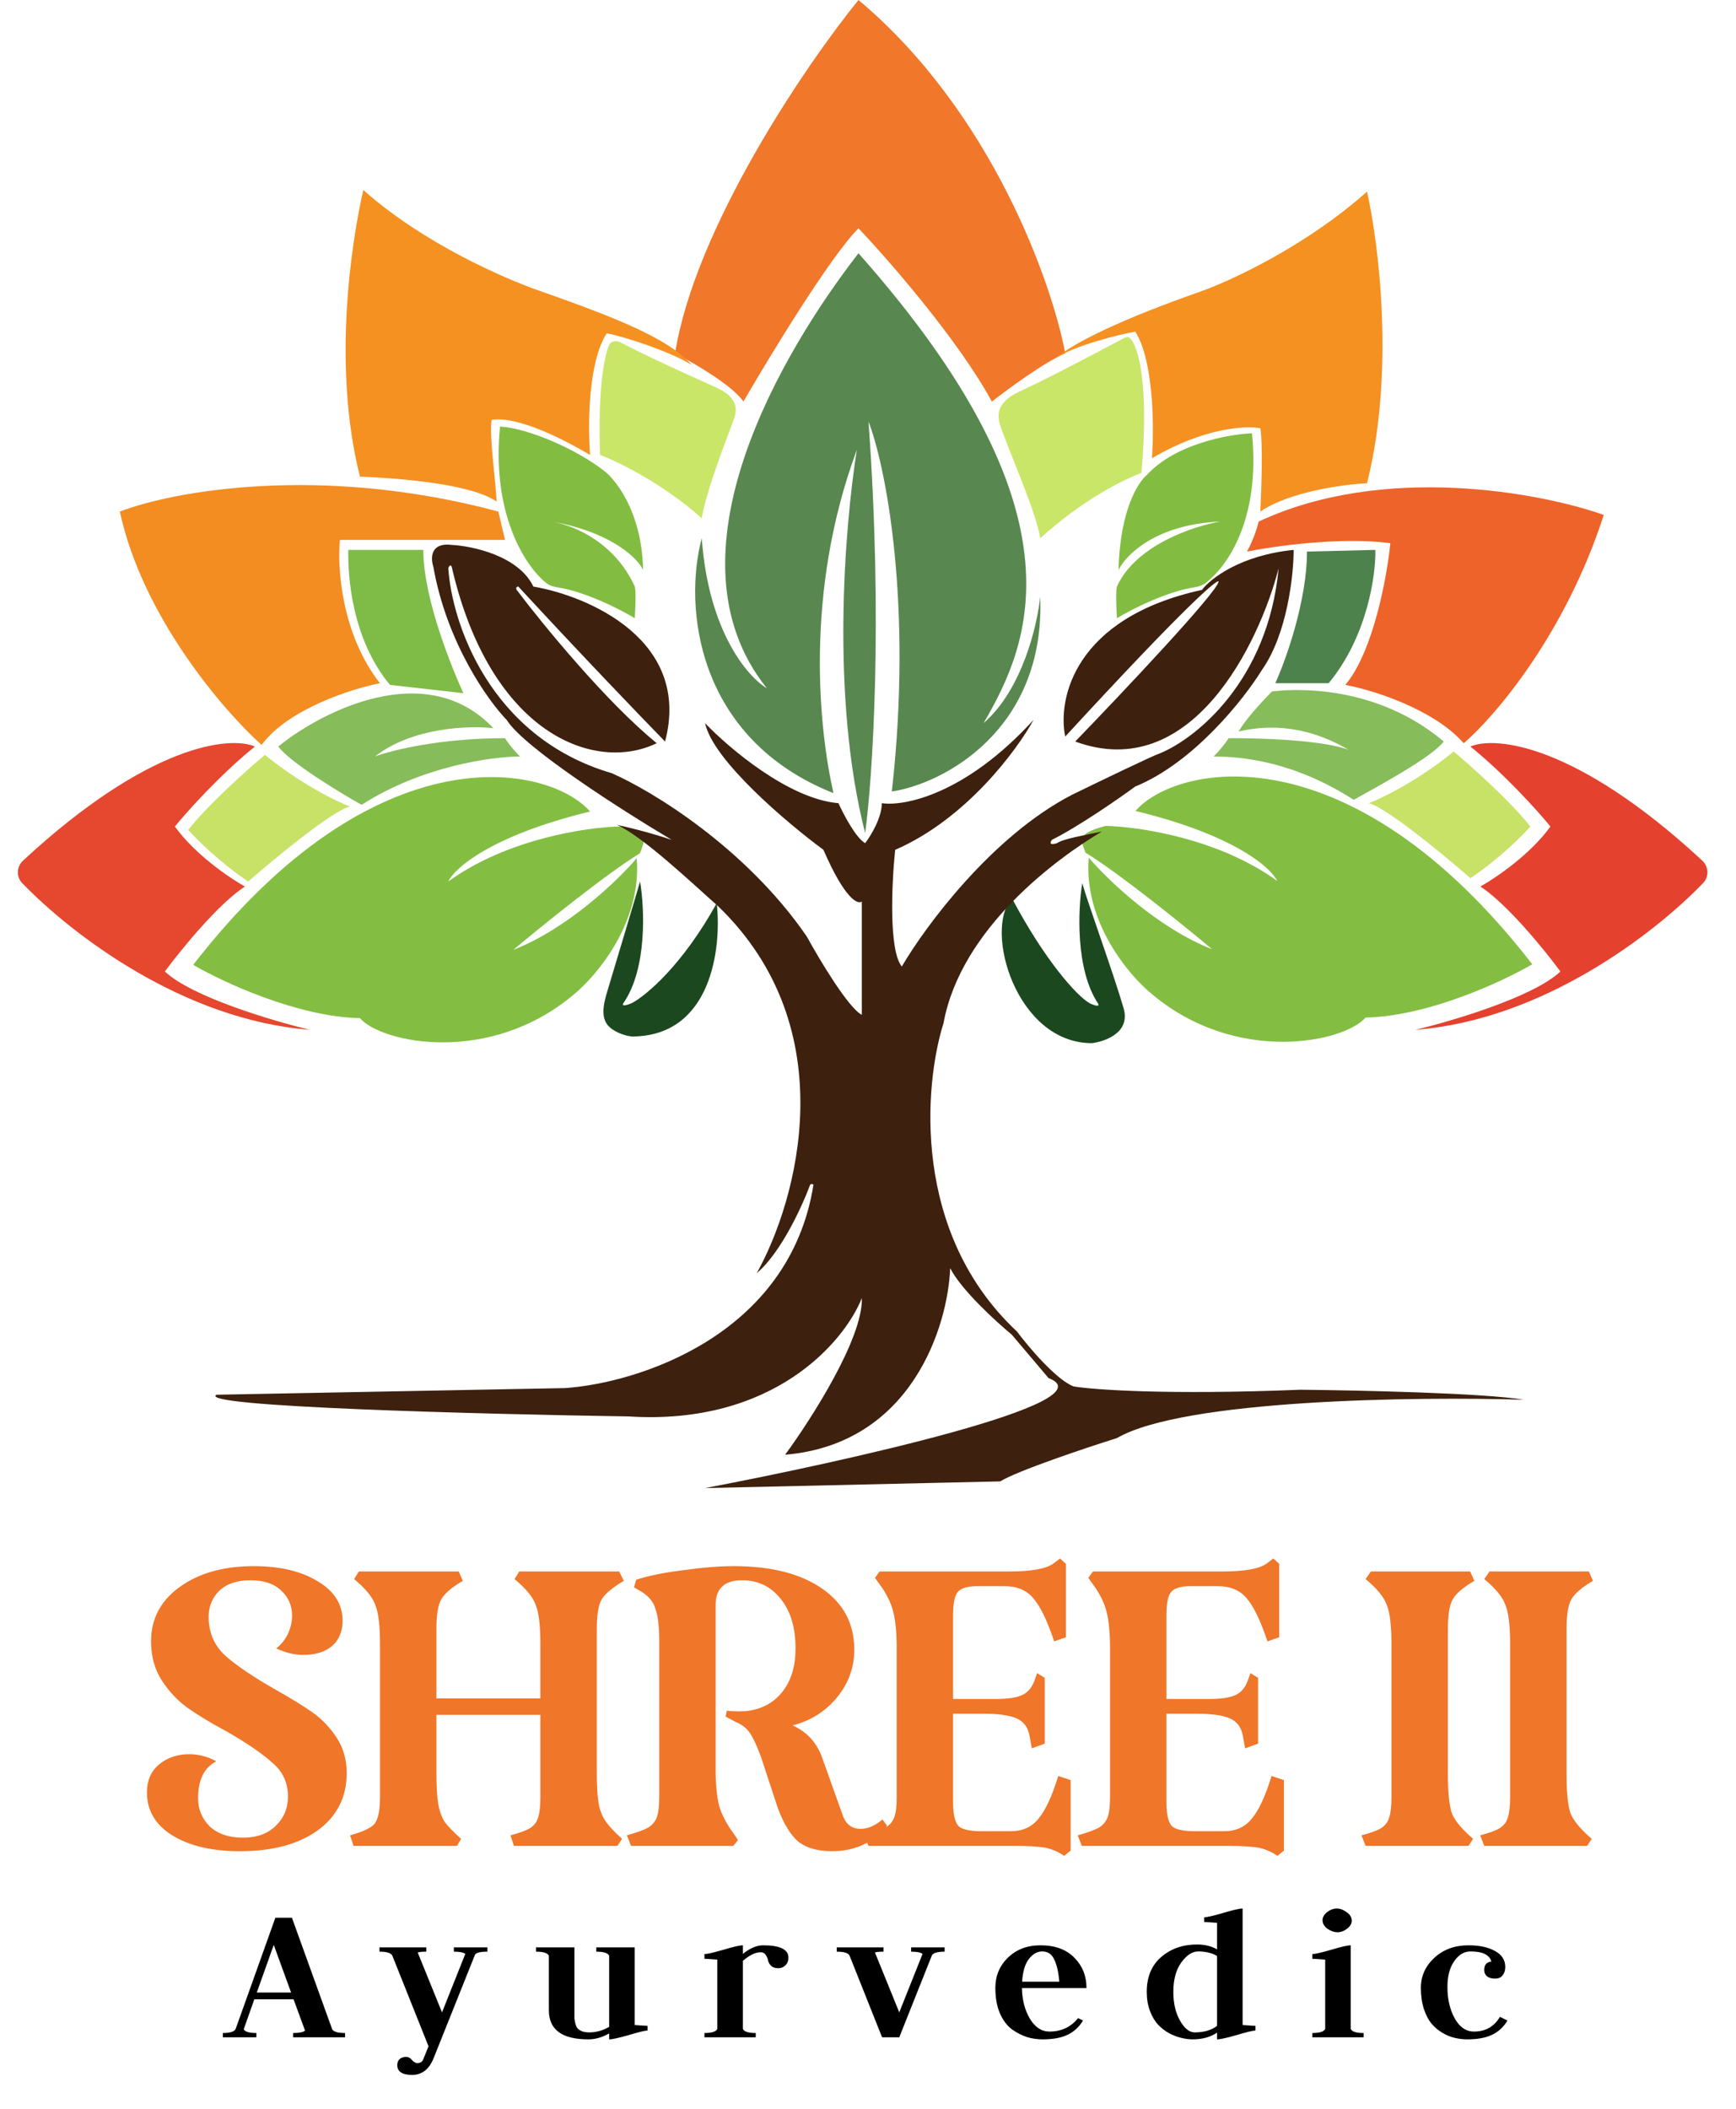 <svg width="70" height="85" viewBox="0 0 70 85" fill="none" xmlns="http://www.w3.org/2000/svg">
<path d="M29.977 16.187C29.547 15.542 27.96 14.62 27.221 14.239C28.027 9.188 32.487 2.619 34.616 0C39.995 4.514 42.415 11.396 42.953 14.239C42.092 14.615 40.622 15.694 39.995 16.187C38.65 13.715 35.849 10.5 34.616 9.202C33.487 10.33 31.053 14.329 29.977 16.187Z" fill="#F1772A"/>
<path d="M48.398 11.754C45.239 12.865 43.423 13.747 42.549 14.441C43.41 13.903 45.059 13.5 45.776 13.366C46.529 14.548 46.538 17.262 46.449 18.471C48.546 17.235 50.236 17.15 50.819 17.262C50.926 17.853 50.864 19.747 50.819 20.62C52.002 19.814 54.18 19.523 55.121 19.478C56.251 15.018 55.592 9.784 55.121 7.724C52.647 9.927 49.608 11.329 48.398 11.754Z" fill="#F59121"/>
<path d="M21.659 11.687C24.819 12.798 26.952 13.635 27.893 14.71C27.032 14.172 25.181 13.568 24.464 13.434C23.711 14.616 23.702 17.128 23.792 18.337C21.694 17.101 20.408 16.814 19.825 16.926C19.718 17.517 19.982 19.344 20.027 20.217C18.851 19.416 15.495 19.256 14.531 19.211L14.514 19.21C13.385 14.75 14.178 9.717 14.649 7.657C17.123 9.86 20.449 11.262 21.659 11.687Z" fill="#F59121"/>
<path d="M6.648 39.158C7.724 40.179 10.996 41.151 12.497 41.509C7.373 41.112 2.888 37.656 0.897 35.598C0.647 35.34 0.667 34.931 0.931 34.687C5.989 30.001 9.257 29.655 10.279 30.09C8.88 31.218 7.545 32.71 7.052 33.314C7.858 34.443 9.27 35.397 9.875 35.733C8.8 36.431 7.276 38.307 6.648 39.158Z" fill="#E5472F"/>
<path d="M62.92 39.158C61.844 40.179 58.573 41.151 57.071 41.509C62.196 41.112 66.68 37.656 68.671 35.598C68.921 35.34 68.901 34.931 68.638 34.687C63.579 30.001 60.312 29.655 59.29 30.09C60.688 31.218 62.024 32.71 62.517 33.314C61.71 34.443 60.298 35.397 59.693 35.733C60.769 36.431 62.293 38.307 62.92 39.158Z" fill="#E4412F"/>
<path d="M4.833 20.62C5.747 24.866 9.024 28.659 10.548 30.025C11.623 28.574 14.178 27.763 15.321 27.539C13.761 25.551 13.595 22.86 13.707 21.762H20.363L20.094 20.62C12.887 18.686 6.917 19.814 4.833 20.62Z" fill="#F38C21"/>
<path d="M50.281 22.232C50.55 21.749 50.707 21.225 50.752 21.023C55.807 18.659 62.136 19.859 64.668 20.755C63.108 25.591 60.253 28.905 59.021 29.957C57.784 28.56 55.323 27.808 54.248 27.606C55.377 26.263 55.928 23.24 56.063 21.896C54.126 21.628 51.401 22.008 50.281 22.232Z" fill="#EE6329"/>
<path d="M25.137 40.434C26.105 39.037 25.988 36.583 25.809 35.531C25.627 36.166 24.953 38.41 24.492 39.943C24.34 40.447 24.189 41.053 24.583 41.403C24.853 41.643 25.234 41.751 25.473 41.778C28.7 41.778 29.103 38.195 28.901 36.404C27.503 38.93 26.033 40.143 25.473 40.434C25.096 40.596 25.092 40.502 25.137 40.434Z" fill="#1C481F"/>
<path d="M44.276 40.449C43.358 39.067 43.469 36.639 43.639 35.598C43.843 36.342 44.902 39.241 45.306 40.636C45.613 41.699 44.411 42.002 44.028 42.047C40.97 42.047 39.658 37.479 40.801 36.203C42.127 38.701 43.426 40.161 43.957 40.449C44.314 40.608 44.318 40.516 44.276 40.449Z" fill="#1C481F"/>
<path d="M34.549 18.134C32.398 23.937 33.047 29.508 33.608 31.97C28.068 29.767 27.557 24.448 28.297 21.694C28.565 25.455 30.157 27.291 30.919 27.739C26.616 22.366 31.591 14.104 34.616 10.209C43.867 20.633 41.547 25.925 39.658 29.149C41.218 27.806 41.832 25.186 41.944 24.045C42.159 29.418 38.045 31.59 35.961 31.903C36.821 24.273 35.692 18.716 35.02 16.992C35.611 25.106 35.176 31.433 34.885 33.582C33.487 28.102 34.056 21.268 34.549 18.134Z" fill="#58884F"/>
<path d="M7.791 38.89C15.186 29.351 22.156 30.829 23.792 32.71C19.812 33.677 18.324 34.994 18.077 35.531C20.444 33.811 23.68 33.337 25.002 33.314C26.279 33.65 25.943 33.941 25.809 34.389C24.41 35.249 21.82 37.345 20.699 38.285C22.904 37.425 24.935 35.464 25.674 34.591C25.89 37.17 24.061 39.337 23.12 40.099C19.731 42.947 15.388 42.047 14.514 41.039C11.986 40.985 8.979 39.584 7.791 38.89Z" fill="#83BE42"/>
<path d="M61.785 38.867C54.389 29.328 47.42 30.806 45.784 32.687C49.764 33.654 51.252 34.971 51.499 35.508C49.132 33.788 45.896 33.314 44.574 33.291C43.296 33.627 43.633 33.918 43.767 34.366C45.165 35.226 47.756 37.322 48.877 38.262C46.671 37.402 44.641 35.441 43.901 34.568C43.686 37.147 45.515 39.315 46.456 40.076C49.845 42.924 54.188 42.024 55.062 41.016C57.59 40.962 60.597 39.561 61.785 38.867Z" fill="#83BE42"/>
<path d="M58.617 30.292C57.165 31.474 55.727 32.173 55.189 32.374C55.888 32.536 58.214 34.457 59.29 35.397C60.419 34.645 61.374 33.695 61.71 33.315C60.903 32.294 59.312 30.874 58.617 30.292Z" fill="#C7E267"/>
<path d="M10.682 30.427C12.134 31.609 13.573 32.308 14.111 32.509C13.412 32.67 11.085 34.592 10.01 35.532C8.88 34.78 7.926 33.83 7.589 33.45C8.396 32.428 9.987 31.009 10.682 30.427Z" fill="#C7E267"/>
<path d="M20.968 30.493C20.646 30.171 20.43 29.866 20.363 29.754C17.728 29.754 15.769 30.247 15.119 30.493C16.625 29.311 18.929 29.239 19.893 29.351C17.203 26.503 12.99 28.657 11.22 30.09C11.704 30.735 13.663 31.926 14.581 32.441C17.002 30.883 19.848 30.493 20.968 30.493Z" fill="#86BC5A"/>
<path d="M48.936 30.493C49.259 30.171 49.474 29.866 49.541 29.754C52.177 29.754 53.732 29.978 54.382 30.224C52.432 29.082 50.819 29.284 49.945 29.485C50.307 28.846 51.289 27.873 51.289 27.873C51.289 27.873 55.121 27.269 58.214 29.889C57.73 30.533 55.502 31.724 54.584 32.239C52.163 30.681 50.057 30.493 48.936 30.493Z" fill="#86BC5A"/>
<path d="M55.458 22.165L52.701 22.232C52.701 24.22 51.85 26.598 51.424 27.538H53.575C55.135 25.657 55.48 23.172 55.458 22.165Z" fill="#4E824C"/>
<path d="M14.045 22.165H17.069C17.069 24.153 18.257 27.001 18.683 27.941L15.724 27.606C14.165 25.725 14.022 23.172 14.045 22.165Z" fill="#7FBB47"/>
<path d="M22.784 55.95L8.732 56.218C7.872 56.702 19.444 57.002 25.338 57.092C31.201 57.468 34.056 54.069 34.751 52.323C34.804 53.935 32.711 57.203 31.658 58.636C36.767 58.206 38.224 53.442 38.314 51.114C38.744 51.973 40.151 53.263 40.801 53.8L42.28 55.547C44.808 56.514 34.101 58.905 28.431 59.98L40.331 59.711C41.03 59.281 43.76 58.368 45.037 57.965C47.726 56.406 57.094 56.285 61.441 56.42C59.881 56.151 54.785 56.039 52.432 56.017C47.054 56.232 44.096 56.017 43.289 55.883C42.59 55.614 41.474 54.293 41.003 53.666C36.754 49.69 37.261 43.725 38.045 41.24C38.744 37.425 42.617 34.591 44.432 33.516C43.679 33.677 42.886 33.807 42.617 33.986C42.294 34.094 42.348 33.942 42.415 33.852C43.491 33.315 45.104 32.195 45.776 31.703C48.143 30.735 50.169 28.165 50.886 27.001C51.908 25.55 52.163 23.173 52.163 22.165C50.012 22.38 48.802 23.329 48.466 23.777C43.302 24.905 42.639 28.188 42.953 29.688C47.847 24.368 49.115 23.307 49.138 23.441C49.084 23.871 45.261 27.919 43.356 29.889C48.035 31.609 50.774 25.949 51.558 22.904C51.128 27.471 48.197 29.777 46.785 30.359C46.462 30.467 44.275 31.524 43.222 32.038C39.995 33.704 37.305 37.345 36.364 38.957C35.826 38.312 35.961 35.553 36.095 34.255C38.946 33.019 41.003 30.247 41.675 29.016C38.932 32.025 36.454 32.509 35.557 32.374C35.557 32.965 35.109 33.695 34.885 33.986C34.508 33.771 34.011 32.822 33.809 32.374C31.819 32.213 29.395 30.158 28.431 29.15C28.754 30.655 31.748 33.18 33.204 34.255C34.065 36.243 34.594 36.471 34.751 36.337V40.904C34.213 40.636 33.047 38.688 32.532 37.748C30.058 34.148 26.257 31.859 24.666 31.165C19.718 29.715 18.212 25.053 18.077 22.904C18.131 22.743 18.189 22.792 18.212 22.837C19.772 29.607 23.994 31.165 26.481 29.956C24.437 28.291 21.865 25.143 20.834 23.777C20.78 23.67 20.856 23.643 20.901 23.643C23.429 26.383 25.898 28.949 26.817 29.889C27.893 25.805 23.725 24.023 21.506 23.643C20.915 22.407 19.063 22.008 18.212 21.964C17.351 21.856 17.36 22.501 17.472 22.837C18.01 25.899 19.669 28.232 20.43 29.016C21.13 30.144 25.159 32.71 27.086 33.852C26.118 33.53 25.204 33.315 24.868 33.248C25.89 33.677 28.005 35.688 28.969 36.539C34.078 41.482 32.151 48.382 30.515 51.315C31.483 50.509 32.353 48.606 32.666 47.755C32.72 47.702 32.779 47.733 32.801 47.755C31.833 53.827 25.719 55.748 22.784 55.95Z" fill="#3D200E"/>
<path d="M48.163 23.672C47.017 23.851 45.624 24.563 45.037 24.919C44.983 24.006 45.014 23.688 45.037 23.643C45.79 21.977 48.13 21.202 49.205 21.023C46.623 21.131 45.395 22.366 45.104 22.971C45.158 20.499 45.933 19.389 46.247 19.142C47.377 17.906 49.496 17.508 50.483 17.463C50.832 20.951 49.474 22.86 48.595 23.512C48.47 23.605 48.318 23.648 48.163 23.672Z" fill="#82BD42"/>
<path d="M22.47 23.672C23.616 23.851 25.009 24.563 25.596 24.919C25.65 24.006 25.619 23.688 25.596 23.643C24.843 21.977 23.31 21.202 22.235 21.023C24.397 21.383 25.641 22.367 25.932 22.971C25.878 20.499 24.711 19.254 24.397 19.008C23.12 18.005 21.148 17.239 20.162 17.194C19.812 20.685 21.163 22.826 22.04 23.51C22.163 23.606 22.315 23.648 22.47 23.672Z" fill="#82BD42"/>
<path d="M28.296 20.89C26.737 19.493 24.913 18.606 24.195 18.337C24.113 15.754 24.339 14.466 24.55 13.932C24.629 13.732 24.851 13.707 25.039 13.809C25.859 14.248 27.523 15.012 28.627 15.506C28.944 15.648 29.282 15.784 29.498 16.055C29.779 16.408 29.652 16.746 29.507 17.128C28.969 18.539 28.431 20.039 28.296 20.89Z" fill="#C9E668"/>
<path d="M41.944 21.696C43.664 20.144 45.236 19.36 46.026 19.062C46.343 15.48 45.896 13.917 45.552 13.621C45.486 13.564 45.393 13.59 45.315 13.631C44.195 14.224 42.579 15.087 41.359 15.663C41.044 15.812 40.71 15.953 40.482 16.216C40.129 16.623 40.272 17.01 40.438 17.45C41.032 19.017 41.796 20.751 41.944 21.696Z" fill="#C9E668"/>
<path d="M8.413 65.165C8.413 65.796 8.634 66.318 9.076 66.728C9.518 67.123 10.181 67.573 11.066 68.079C11.713 68.442 12.227 68.758 12.606 69.026C12.985 69.295 13.309 69.634 13.577 70.045C13.845 70.456 13.98 70.929 13.98 71.466C13.98 72.445 13.585 73.219 12.795 73.788C12.021 74.341 10.979 74.617 9.668 74.617C8.547 74.617 7.639 74.404 6.944 73.977C6.265 73.551 5.925 72.975 5.925 72.248C5.925 71.774 6.083 71.403 6.399 71.135C6.731 70.85 7.141 70.708 7.631 70.708C8.01 70.708 8.373 70.803 8.721 70.993C8.231 71.245 7.986 71.743 7.986 72.485C7.986 72.927 8.144 73.306 8.46 73.622C8.792 73.922 9.234 74.072 9.787 74.072C10.355 74.072 10.797 73.914 11.113 73.598C11.445 73.282 11.611 72.888 11.611 72.414C11.611 71.861 11.405 71.411 10.995 71.064C10.6 70.7 9.992 70.282 9.171 69.808C8.523 69.46 7.986 69.137 7.56 68.837C7.149 68.537 6.802 68.165 6.518 67.723C6.233 67.281 6.091 66.76 6.091 66.16C6.091 65.26 6.47 64.533 7.228 63.98C8.002 63.412 9.005 63.127 10.237 63.127C11.295 63.127 12.156 63.333 12.819 63.743C13.482 64.138 13.814 64.667 13.814 65.331C13.814 65.757 13.672 66.097 13.387 66.349C13.103 66.586 12.716 66.705 12.227 66.705C11.879 66.705 11.516 66.618 11.137 66.444C11.342 66.286 11.5 66.089 11.611 65.852C11.721 65.615 11.777 65.37 11.777 65.117C11.777 64.723 11.634 64.391 11.35 64.122C11.066 63.838 10.647 63.696 10.095 63.696C9.558 63.696 9.139 63.838 8.839 64.122C8.555 64.407 8.413 64.754 8.413 65.165ZM24.064 71.419C24.064 71.972 24.088 72.39 24.136 72.674C24.183 72.959 24.278 73.204 24.42 73.409C24.562 73.614 24.783 73.851 25.083 74.12L24.894 74.404H20.724L20.582 73.977C20.945 73.883 21.206 73.788 21.364 73.693C21.538 73.583 21.648 73.44 21.695 73.267C21.759 73.077 21.79 72.801 21.79 72.438V69.121H17.597V71.419C17.597 71.972 17.621 72.398 17.668 72.698C17.716 72.982 17.802 73.227 17.929 73.433C18.071 73.622 18.292 73.851 18.592 74.12L18.426 74.404H14.257L14.115 73.977C14.636 73.835 14.967 73.677 15.11 73.504C15.252 73.314 15.323 72.959 15.323 72.438V66.278C15.323 65.52 15.26 64.991 15.133 64.691C15.023 64.375 14.739 64.028 14.28 63.649L14.47 63.341H18.497L18.663 63.72C18.205 63.988 17.913 64.241 17.787 64.478C17.66 64.699 17.597 65.102 17.597 65.686V68.458H21.79V66.278C21.79 65.52 21.727 64.991 21.601 64.691C21.49 64.375 21.206 64.028 20.748 63.649L20.937 63.341H24.965L25.154 63.72C24.696 63.988 24.396 64.241 24.254 64.478C24.128 64.699 24.064 65.102 24.064 65.686V71.419ZM35.774 73.598C35.205 74.278 34.463 74.617 33.547 74.617C32.978 74.617 32.528 74.491 32.197 74.238C31.881 73.969 31.604 73.519 31.367 72.888L30.68 70.803C30.522 70.376 30.38 70.069 30.254 69.879C30.128 69.674 29.93 69.516 29.662 69.405L29.259 69.192L29.306 68.955C29.433 68.971 29.599 68.979 29.804 68.979C29.993 68.979 30.128 68.971 30.206 68.955C30.791 68.86 31.249 68.592 31.581 68.15C31.912 67.707 32.078 67.139 32.078 66.444C32.078 65.607 31.881 64.944 31.486 64.454C31.091 63.949 30.57 63.696 29.922 63.696C29.212 63.696 28.856 64.028 28.856 64.691V71.3C28.856 71.916 28.904 72.414 28.998 72.793C29.109 73.156 29.298 73.519 29.567 73.883L29.756 74.167L29.567 74.404H25.445L25.279 73.977C25.674 73.867 25.958 73.764 26.132 73.669C26.306 73.559 26.424 73.417 26.487 73.243C26.55 73.069 26.582 72.801 26.582 72.438V66.136C26.582 65.583 26.535 65.165 26.44 64.88C26.361 64.58 26.163 64.336 25.848 64.146L25.563 63.98L25.658 63.672C26.148 63.514 26.771 63.388 27.53 63.293C28.303 63.183 28.991 63.127 29.591 63.127C31.091 63.127 32.276 63.428 33.144 64.028C34.013 64.628 34.447 65.449 34.447 66.491C34.447 67.218 34.21 67.865 33.736 68.434C33.278 68.987 32.686 69.358 31.96 69.547C32.528 69.8 32.923 70.227 33.144 70.827L33.973 73.148C34.1 73.527 34.344 73.717 34.708 73.717C34.992 73.717 35.284 73.591 35.584 73.338L35.774 73.598ZM36.157 66.444C36.157 65.812 36.11 65.315 36.015 64.952C35.92 64.588 35.739 64.225 35.47 63.862L35.281 63.601L35.47 63.341H40.706C41.574 63.341 42.159 63.238 42.459 63.033L42.743 62.819L42.98 63.033V65.994L42.506 66.16C42.222 65.307 41.938 64.723 41.653 64.407C41.385 64.091 40.998 63.933 40.492 63.933H39.426C39.016 63.933 38.747 64.012 38.621 64.17C38.495 64.312 38.431 64.628 38.431 65.117V68.481H40.137C40.611 68.481 40.958 68.434 41.179 68.339C41.416 68.245 41.59 68.055 41.701 67.771L41.819 67.439L42.127 67.629V70.282L41.606 70.471L41.511 69.95C41.448 69.618 41.274 69.389 40.99 69.263C40.706 69.137 40.248 69.074 39.616 69.074H38.431V72.651C38.431 73.125 38.503 73.44 38.645 73.598C38.787 73.74 39.103 73.812 39.592 73.812H40.753C41.227 73.812 41.598 73.646 41.867 73.314C42.151 72.982 42.419 72.406 42.672 71.585L43.169 71.751V74.593L42.909 74.806C42.688 74.649 42.435 74.538 42.151 74.475C41.867 74.427 41.472 74.404 40.966 74.404H35.02L34.854 73.977C35.249 73.867 35.533 73.764 35.707 73.669C35.881 73.559 35.999 73.417 36.062 73.243C36.126 73.069 36.157 72.801 36.157 72.438V66.444ZM44.759 66.444C44.759 65.812 44.711 65.315 44.617 64.952C44.522 64.588 44.34 64.225 44.072 63.862L43.882 63.601L44.072 63.341H49.307C50.176 63.341 50.76 63.238 51.06 63.033L51.344 62.819L51.581 63.033V65.994L51.108 66.16C50.823 65.307 50.539 64.723 50.255 64.407C49.986 64.091 49.599 63.933 49.094 63.933H48.028C47.617 63.933 47.349 64.012 47.222 64.17C47.096 64.312 47.033 64.628 47.033 65.117V68.481H48.739C49.212 68.481 49.56 68.434 49.781 68.339C50.018 68.245 50.192 68.055 50.302 67.771L50.421 67.439L50.729 67.629V70.282L50.207 70.471L50.113 69.95C50.049 69.618 49.876 69.389 49.591 69.263C49.307 69.137 48.849 69.074 48.217 69.074H47.033V72.651C47.033 73.125 47.104 73.44 47.246 73.598C47.388 73.74 47.704 73.812 48.194 73.812H49.355C49.828 73.812 50.2 73.646 50.468 73.314C50.752 72.982 51.021 72.406 51.273 71.585L51.771 71.751V74.593L51.51 74.806C51.289 74.649 51.036 74.538 50.752 74.475C50.468 74.427 50.073 74.404 49.568 74.404H43.622L43.456 73.977C43.851 73.867 44.135 73.764 44.309 73.669C44.482 73.559 44.601 73.417 44.664 73.243C44.727 73.069 44.759 72.801 44.759 72.438V66.444ZM54.899 73.977C55.263 73.883 55.523 73.788 55.681 73.693C55.855 73.583 55.965 73.44 56.013 73.267C56.076 73.077 56.107 72.801 56.107 72.438V66.278C56.107 65.52 56.044 64.991 55.918 64.691C55.807 64.375 55.523 64.028 55.065 63.649L55.278 63.341H59.282L59.448 63.72C58.99 63.988 58.697 64.241 58.571 64.478C58.445 64.699 58.382 65.102 58.382 65.686V71.514C58.382 72.256 58.437 72.785 58.547 73.101C58.674 73.401 58.958 73.74 59.4 74.12L59.211 74.404H55.065L54.899 73.977ZM59.684 73.977C60.047 73.883 60.307 73.788 60.465 73.693C60.639 73.583 60.749 73.44 60.797 73.267C60.86 73.077 60.892 72.801 60.892 72.438V66.278C60.892 65.52 60.828 64.991 60.702 64.691C60.592 64.375 60.307 64.028 59.849 63.649L60.062 63.341H64.066L64.232 63.72C63.774 63.988 63.482 64.241 63.355 64.478C63.229 64.699 63.166 65.102 63.166 65.686V71.514C63.166 72.256 63.221 72.785 63.332 73.101C63.458 73.401 63.742 73.74 64.184 74.12L63.995 74.404H59.849L59.684 73.977Z" fill="#F07629"/>
<path d="M11.821 82.118V81.945C12.073 81.945 12.233 81.912 12.299 81.846L11.837 80.585H10.255L9.827 81.797C9.882 81.896 10.052 81.945 10.338 81.945V82.118H8.986V81.945C9.288 81.945 9.461 81.887 9.505 81.772L11.104 77.298H11.771L13.386 81.772C13.425 81.887 13.601 81.945 13.914 81.945V82.118H11.821ZM11.038 78.394L10.354 80.314H11.738L11.038 78.394ZM17.189 78.493V78.666C17.029 78.666 16.914 78.677 16.843 78.699L17.823 81.113L18.762 78.756C18.686 78.696 18.532 78.666 18.301 78.666V78.493H19.652V78.666C19.356 78.666 19.188 78.71 19.15 78.797L17.485 82.959C17.304 83.409 17.016 83.634 16.62 83.634C16.219 83.634 16.019 83.502 16.019 83.239C16.019 83.14 16.049 83.06 16.109 83C16.175 82.939 16.266 82.909 16.381 82.909C16.469 82.909 16.546 82.95 16.612 83.033C16.678 83.115 16.752 83.156 16.834 83.156C16.95 83.156 17.027 83.107 17.065 83.008L17.279 82.481L15.821 78.83C15.771 78.721 15.598 78.666 15.302 78.666V78.493H17.189ZM25.593 81.624C25.889 81.646 26.062 81.657 26.112 81.657V81.846C26.007 81.846 25.755 81.907 25.354 82.028C24.953 82.143 24.689 82.201 24.563 82.201V81.962C24.282 82.121 24.002 82.201 23.722 82.201C22.662 82.201 22.132 81.811 22.132 81.031V78.83C22.082 78.721 21.909 78.666 21.613 78.666V78.493H23.162V81.088C23.162 81.204 23.162 81.294 23.162 81.36C23.167 81.421 23.181 81.492 23.203 81.574C23.225 81.657 23.255 81.72 23.294 81.764C23.338 81.808 23.398 81.846 23.475 81.879C23.557 81.907 23.656 81.92 23.771 81.92C24.041 81.92 24.304 81.846 24.563 81.698V78.83C24.513 78.721 24.34 78.666 24.044 78.666V78.493H25.593V81.624ZM28.405 82.118V81.945C28.702 81.945 28.875 81.89 28.924 81.78V78.987C28.627 78.965 28.454 78.954 28.405 78.954V78.764C28.509 78.764 28.762 78.707 29.163 78.591C29.564 78.471 29.828 78.41 29.954 78.41V78.756C30.24 78.526 30.512 78.41 30.77 78.41C31.451 78.41 31.792 78.575 31.792 78.905C31.792 79.036 31.75 79.141 31.668 79.218C31.591 79.295 31.495 79.333 31.38 79.333C31.253 79.333 31.157 79.3 31.091 79.234C31.025 79.168 30.984 79.094 30.968 79.012C30.951 78.929 30.918 78.855 30.869 78.789C30.825 78.723 30.759 78.69 30.671 78.69C30.462 78.69 30.223 78.806 29.954 79.036V81.78C30.003 81.89 30.177 81.945 30.473 81.945V82.118H28.405ZM35.568 82.118L34.258 78.83C34.209 78.721 34.036 78.666 33.739 78.666V78.493H35.626V78.666C35.467 78.666 35.351 78.677 35.28 78.699L36.261 81.113L37.2 78.756C37.123 78.696 36.969 78.666 36.739 78.666V78.493H38.09V78.666C37.788 78.666 37.615 78.721 37.571 78.83L36.261 82.118H35.568ZM41.206 80.132C41.217 80.61 41.324 81.022 41.527 81.368C41.736 81.714 42 81.887 42.318 81.887C42.796 81.887 43.181 81.706 43.472 81.344L43.67 81.442C43.51 81.706 43.302 81.898 43.043 82.019C42.791 82.14 42.456 82.201 42.038 82.201C41.824 82.201 41.615 82.17 41.412 82.11C41.209 82.044 41.005 81.94 40.802 81.797C40.604 81.648 40.442 81.431 40.316 81.146C40.195 80.86 40.135 80.52 40.135 80.124C40.135 79.646 40.302 79.242 40.637 78.913C40.978 78.578 41.417 78.41 41.956 78.41C42.544 78.41 42.999 78.578 43.324 78.913C43.648 79.242 43.81 79.649 43.81 80.132H41.206ZM41.214 79.877H42.714C42.681 79.487 42.612 79.188 42.508 78.979C42.409 78.764 42.247 78.657 42.022 78.657C41.824 78.657 41.645 78.759 41.486 78.962C41.332 79.16 41.242 79.465 41.214 79.877ZM49.075 78.575V77.504C48.778 77.482 48.605 77.471 48.556 77.471V77.281C48.66 77.281 48.913 77.224 49.314 77.108C49.715 76.987 49.978 76.927 50.105 76.927V81.624C50.401 81.646 50.575 81.657 50.624 81.657V81.846C50.52 81.846 50.267 81.907 49.866 82.028C49.465 82.143 49.201 82.201 49.075 82.201V81.929C48.811 82.11 48.481 82.201 48.086 82.201C47.943 82.201 47.795 82.181 47.641 82.143C47.493 82.11 47.331 82.049 47.155 81.962C46.985 81.868 46.834 81.753 46.702 81.615C46.57 81.473 46.46 81.289 46.372 81.064C46.284 80.833 46.24 80.575 46.24 80.289C46.24 79.685 46.435 79.215 46.825 78.88C47.215 78.545 47.696 78.377 48.267 78.377C48.58 78.377 48.85 78.443 49.075 78.575ZM49.075 78.839C48.866 78.718 48.613 78.657 48.317 78.657C48.075 78.657 47.847 78.806 47.633 79.102C47.419 79.399 47.312 79.794 47.312 80.289C47.312 80.745 47.402 81.132 47.583 81.451C47.765 81.764 47.96 81.92 48.168 81.92C48.547 81.92 48.85 81.832 49.075 81.657V78.839ZM52.916 82.118V81.945C53.212 81.945 53.386 81.89 53.435 81.78V78.987C53.149 78.965 52.976 78.954 52.916 78.954V78.764C53.02 78.764 53.273 78.707 53.674 78.591C54.075 78.471 54.339 78.41 54.465 78.41V81.78C54.514 81.89 54.687 81.945 54.984 81.945V82.118H52.916ZM53.929 77.883C53.797 77.883 53.663 77.836 53.526 77.743C53.394 77.644 53.328 77.528 53.328 77.397C53.328 77.281 53.388 77.174 53.509 77.075C53.636 76.977 53.767 76.927 53.905 76.927C54.036 76.927 54.168 76.977 54.3 77.075C54.438 77.169 54.506 77.284 54.506 77.421C54.506 77.537 54.443 77.644 54.317 77.743C54.196 77.836 54.067 77.883 53.929 77.883ZM59.295 78.657C59.037 78.657 58.817 78.789 58.636 79.053C58.455 79.311 58.364 79.657 58.364 80.091C58.364 80.58 58.463 81.003 58.66 81.36C58.858 81.712 59.117 81.887 59.435 81.887C59.897 81.887 60.245 81.69 60.482 81.294L60.786 81.442C60.627 81.706 60.418 81.898 60.16 82.019C59.907 82.14 59.572 82.201 59.155 82.201C58.99 82.201 58.828 82.181 58.669 82.143C58.51 82.11 58.345 82.044 58.174 81.945C58.004 81.846 57.856 81.723 57.729 81.574C57.603 81.426 57.499 81.228 57.416 80.981C57.334 80.728 57.293 80.443 57.293 80.124C57.293 79.652 57.474 79.248 57.837 78.913C58.199 78.578 58.658 78.41 59.213 78.41C59.658 78.41 60.015 78.487 60.284 78.641C60.559 78.789 60.696 79.004 60.696 79.284C60.696 79.421 60.66 79.534 60.589 79.621C60.523 79.709 60.421 79.753 60.284 79.753C60.152 79.753 60.045 79.723 59.962 79.663C59.886 79.597 59.847 79.512 59.847 79.407C59.847 79.292 59.875 79.207 59.929 79.152C59.99 79.097 60.059 79.069 60.136 79.069C60.064 78.795 59.784 78.657 59.295 78.657Z" fill="black"/>
</svg>
